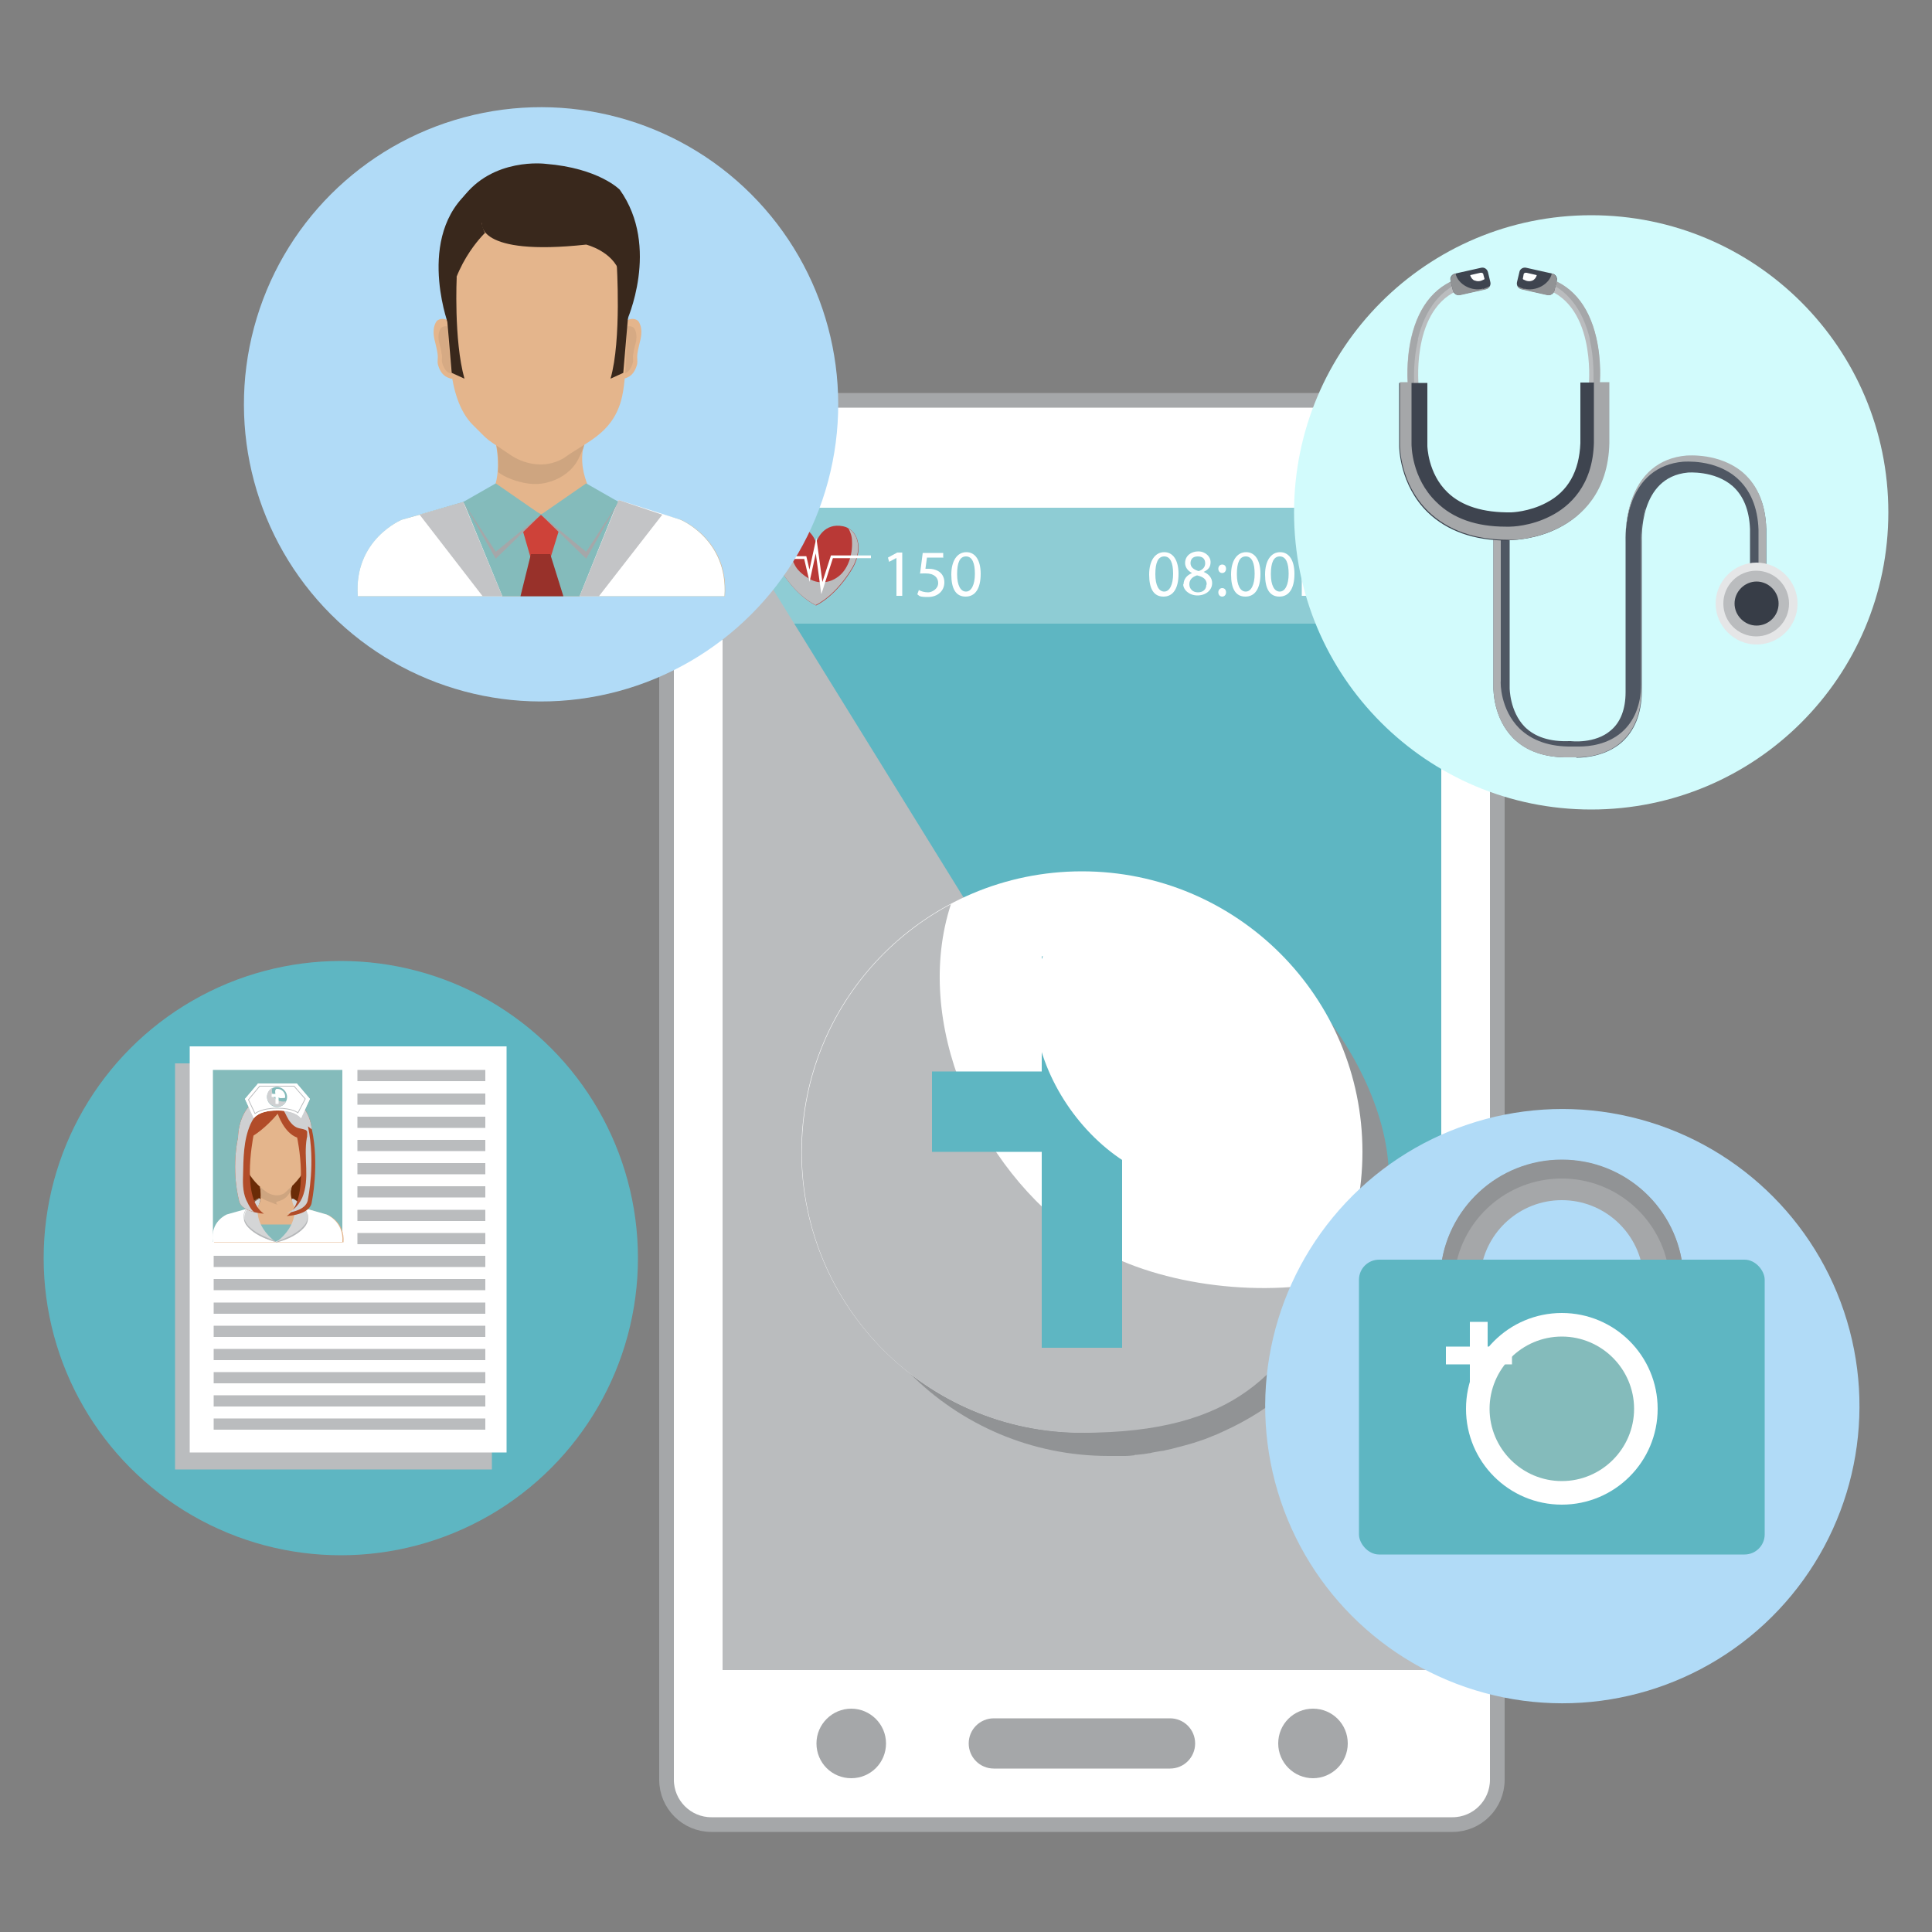 <?xml version="1.0" encoding="UTF-8"?>
<svg xmlns="http://www.w3.org/2000/svg" version="1.1" viewBox="0 0 500 500">
  <rect x="0" y="0" width="500" height="500" fill="#808080" stroke="none"/>
  <!-- Generator: Adobe Illustrator 29.1.0, SVG Export Plug-In . SVG Version: 2.1.0 Build 142)  -->
  <defs>
    <style>
      .st0 {
        fill: #b93936;
      }

      .st1 {
        fill: #cfd0d2;
      }

      .st1, .st2, .st3, .st4, .st5 {
        mix-blend-mode: multiply;
      }

      .st6, .st2 {
        fill: #a5a7a9;
      }

      .st7 {
        fill: #e5e6e7;
      }

      .st8, .st9, .st10, .st11 {
        fill: #fff;
      }

      .st3 {
        fill: #919395;
      }

      .st9 {
        stroke: #a5a7a9;
        stroke-width: 3.8px;
      }

      .st9, .st12, .st13, .st14 {
        stroke-miterlimit: 10;
      }

      .st15 {
        fill: #4f5763;
      }

      .st16 {
        fill: #c3c4c6;
      }

      .st17 {
        fill: #373d47;
      }

      .st18 {
        fill: #5eb6c2;
      }

      .st19 {
        isolation: isolate;
      }

      .st20 {
        fill: #d6aa84;
      }

      .st10 {
        opacity: .3;
      }

      .st21 {
        fill: #e4b58c;
      }

      .st22 {
        fill: #ce4239;
      }

      .st23, .st5 {
        fill: #babcbe;
      }

      .st12 {
        stroke-width: .2px;
      }

      .st12, .st13, .st14 {
        fill: none;
      }

      .st12, .st14 {
        stroke: #babcbe;
      }

      .st24 {
        fill: #6a2b07;
      }

      .st25 {
        fill: #d4d5d6;
      }

      .st26 {
        fill: #3e444f;
      }

      .st27 {
        fill: #adafb1;
      }

      .st28 {
        fill: #b6b8ba;
      }

      .st29 {
        fill: #cea580;
      }

      .st13 {
        stroke: #fff;
        stroke-width: .7px;
      }

      .st14 {
        stroke-width: 2.1px;
      }

      .st11 {
        mix-blend-mode: soft-light;
      }

      .st30 {
        fill: #98312a;
      }

      .st31 {
        fill: #b1dbf7;
      }

      .st32 {
        fill: #d2fbfc;
      }

      .st33 {
        fill: #84bbbb;
      }

      .st34 {
        fill: #b14c29;
      }

      .st35 {
        fill: #39281c;
      }
    </style>
  </defs>
  <g class="st19">
    <g id="OBJECTS">
      <g>
        <g>
          <g>
            <g>
              <path class="st9" d="M387.5,460.6c0,6.4-5.2,11.6-11.6,11.6h-191.8c-6.4,0-11.6-5.2-11.6-11.6V115.2c0-6.4,5.2-11.6,11.6-11.6h191.8c6.4,0,11.6,5.2,11.6,11.6v345.4Z"/>
              <rect class="st18" x="187" y="131.4" width="186" height="300.8"/>
              <rect class="st10" x="187" y="131.4" width="186" height="30"/>
              <polygon class="st5" points="187 131.4 187 432.2 373 432.2 187 131.4"/>
              <path class="st8" d="M307.1,115.8c0,2.2-1.8,4-4,4h-46.3c-2.2,0-4-1.8-4-4h0c0-2.2,1.8-4,4-4h46.3c2.2,0,4,1.8,4,4h0Z"/>
              <path class="st6" d="M309.3,451.2c0,3.6-2.9,6.5-6.5,6.5h-45.6c-3.6,0-6.5-2.9-6.5-6.5h0c0-3.6,2.9-6.5,6.5-6.5h45.6c3.6,0,6.5,2.9,6.5,6.5h0Z"/>
              <g>
                <path class="st6" d="M229.3,451.2c0,5-4,9-9,9s-9-4-9-9,4.1-9,9-9,9,4,9,9Z"/>
                <path class="st6" d="M348.8,451.2c0,5-4.1,9-9,9s-9-4-9-9,4-9,9-9,9,4,9,9Z"/>
              </g>
              <g>
                <path class="st8" d="M305,148.5c0,3.8-1.4,5.9-3.9,5.9s-3.7-2-3.7-5.7c0-3.7,1.6-5.8,3.9-5.8s3.7,2.1,3.7,5.6ZM299,148.6c0,2.9.9,4.5,2.3,4.5s2.3-1.8,2.3-4.6-.7-4.5-2.3-4.5-2.3,1.6-2.3,4.6Z"/>
                <path class="st8" d="M306.3,151.3c0-1.4.8-2.4,2.2-3h0c-1.2-.6-1.8-1.6-1.8-2.6,0-1.8,1.5-3,3.4-3s3.2,1.4,3.2,2.7-.5,2-1.8,2.6h0c1.4.6,2.2,1.6,2.2,2.9,0,1.9-1.7,3.2-3.8,3.2s-3.7-1.4-3.7-3ZM312.3,151.3c0-1.4-.9-2-2.5-2.4-1.3.4-2,1.2-2,2.3,0,1.1.8,2.1,2.2,2.1s2.2-.8,2.2-2ZM308.1,145.7c0,1.1.8,1.7,2.1,2.1,1-.3,1.7-1,1.7-2s-.5-1.8-1.9-1.8-1.9.8-1.9,1.8Z"/>
                <path class="st8" d="M315.3,147.2c0-.6.4-1.1,1-1.1s1,.4,1,1.1c0,.6-.4,1.1-1,1.1s-1-.5-1-1.1ZM315.3,153.3c0-.6.4-1.1,1-1.1s1,.4,1,1.1c0,.6-.4,1.1-1,1.1s-1-.5-1-1.1Z"/>
                <path class="st8" d="M326.2,148.5c0,3.8-1.4,5.9-3.9,5.9s-3.7-2-3.7-5.7c0-3.7,1.6-5.8,3.9-5.8s3.7,2.1,3.7,5.6ZM320.1,148.6c0,2.9.9,4.5,2.3,4.5s2.3-1.8,2.3-4.6-.7-4.5-2.3-4.5-2.3,1.6-2.3,4.6Z"/>
                <path class="st8" d="M335,148.5c0,3.8-1.4,5.9-3.9,5.9s-3.7-2-3.7-5.7c0-3.7,1.6-5.8,3.9-5.8s3.7,2.1,3.7,5.6ZM328.9,148.6c0,2.9.9,4.5,2.3,4.5s2.3-1.8,2.3-4.6-.7-4.5-2.3-4.5-2.3,1.6-2.3,4.6Z"/>
                <path class="st8" d="M336.9,142.7c.7-.1,1.7-.2,2.9-.2s2.6.3,3.2,1c.6.5,1,1.4,1,2.4s-.3,1.9-.9,2.5c-.8.8-2.1,1.3-3.5,1.3s-.9,0-1.2-.1v4.6h-1.5v-11.4ZM338.4,148.3c.3,0,.7.1,1.2.1,1.8,0,2.9-.9,2.9-2.5s-1.1-2.3-2.7-2.3-1.1,0-1.4.1v4.5Z"/>
                <path class="st8" d="M345.7,148.1c0-.9,0-1.6,0-2.2h1.3v1.3h.1c.5-.8,1.2-1.5,2.6-1.5s2,.7,2.3,1.7h0c.3-.5.6-.8.9-1.1.5-.4,1-.6,1.8-.6s2.7.7,2.7,3.6v4.9h-1.5v-4.7c0-1.6-.6-2.6-1.8-2.6s-1.5.6-1.8,1.4c0,.2-.1.5-.1.8v5.1h-1.5v-5c0-1.3-.6-2.3-1.7-2.3s-1.6.8-1.9,1.5c0,.2-.1.5-.1.7v5h-1.5v-6.1Z"/>
              </g>
              <g>
                <path class="st8" d="M232,144.4h0l-1.9,1-.3-1.1,2.4-1.3h1.3v11.2h-1.5v-9.7Z"/>
                <path class="st8" d="M244.2,144.3h-4.3l-.4,2.9c.3,0,.5,0,.9,0,.9,0,1.7.2,2.4.6.9.5,1.6,1.5,1.6,2.9,0,2.2-1.7,3.8-4.2,3.8s-2.2-.3-2.8-.7l.4-1.1c.5.3,1.4.6,2.4.6s2.6-.9,2.6-2.4c0-1.4-1-2.5-3.2-2.5s-1.1,0-1.5.1l.7-5.4h5.3v1.3Z"/>
                <path class="st8" d="M253.8,148.5c0,3.8-1.4,5.9-3.9,5.9s-3.7-2-3.7-5.7c0-3.7,1.6-5.8,3.9-5.8s3.7,2.1,3.7,5.6ZM247.7,148.6c0,2.9.9,4.5,2.3,4.5s2.3-1.8,2.3-4.6-.7-4.5-2.3-4.5-2.3,1.6-2.3,4.6Z"/>
              </g>
              <g>
                <g>
                  <path class="st0" d="M218.2,136.2c-4.9-1-6.7,3.3-7,4.2-.3-.9-2.1-5.1-7-4.2-3.3.7-4.5,4.3-3.8,7.3.2,1,.6,2.2,1.1,3.1,0,0,3.7,7.1,9.7,10.1,6-3.1,9.7-10.1,9.7-10.1.5-.9.9-2.1,1.1-3.1.7-3-.5-6.6-3.8-7.3Z"/>
                  <path class="st5" d="M219.5,136.6c.6,1.1,1,2.2,1,3.4.2,3.5-1,7.7-4.1,9.6-2.2,1.4-4.9,1.5-7.1.1-1.2-.7-2.7-1.9-3.4-3.1-.8-1.4-1.8-3.8-1.7-5.5,0-1.4.9-3.5,2-4.4.3-.2.6-.4.9-.6-.8-.3-1.8-.3-3,0-3.3.7-4.5,4.3-3.8,7.3.2,1,.6,2.2,1.1,3.1,0,0,3.7,7.1,9.7,10.1,6-3.1,9.7-10.1,9.7-10.1.5-.9.9-2.1,1.1-3.1.6-2.6-.2-5.6-2.6-6.8Z"/>
                </g>
                <polyline class="st13" points="197.1 144.3 208.4 144.3 209.5 149 211.2 141.2 212.7 152.2 215.3 144.1 225.4 144.1"/>
              </g>
            </g>
            <path class="st3" d="M293.5,376.5c.2,0,.4,0,.7,0,1.1-.1,2.1-.2,3.1-.4.3,0,.6-.1,1-.2.8-.1,1.5-.3,2.3-.4.4,0,.7-.1,1.1-.2,1-.2,1.9-.4,2.9-.7.4-.1.8-.2,1.2-.3.6-.2,1.2-.3,1.8-.5.5-.1.9-.3,1.4-.4.5-.2,1-.3,1.5-.5.9-.3,1.8-.6,2.7-1,.3-.1.7-.3,1-.4.6-.2,1.2-.5,1.8-.8.2,0,.4-.2.7-.3,25.2-11.4,42.7-36.7,42.7-66.1s-32.5-72.6-72.6-72.6-45.9,12-59.1,30.4c0,.1-.2.3-.3.4-1.2,1.7-2.4,3.5-3.5,5.4-.2.3-.4.6-.5.9-.3.5-.6,1-.9,1.6-.2.4-.4.8-.7,1.3-.4.7-.7,1.5-1.1,2.2-.2.5-.5,1-.7,1.5-.2.4-.4.9-.6,1.3-.2.6-.5,1.2-.7,1.8-.1.4-.3.7-.4,1.1-.3.9-.6,1.8-.9,2.7-.1.4-.2.7-.3,1.1-.2.7-.4,1.4-.6,2.1,0,.3-.2.6-.2.9-.2,1-.5,2-.7,3,0,.3-.1.6-.2.8-.2.8-.3,1.6-.4,2.4,0,.3,0,.6-.1.9-.2,1.1-.3,2.1-.4,3.2,0,.2,0,.4,0,.5,0,.9-.2,1.9-.2,2.8,0,.3,0,.6,0,.9,0,1.1,0,2.2,0,3.3,0,40.1,32.5,72.6,72.6,72.6s2.2,0,3.3,0c.3,0,.6,0,.9,0,.9,0,1.8-.1,2.7-.2Z"/>
            <g>
              <path class="st8" d="M352.6,298.1c0,40.1-32.5,72.6-72.6,72.6s-72.6-32.5-72.6-72.6,32.5-72.6,72.6-72.6,72.6,32.5,72.6,72.6Z"/>
              <path class="st5" d="M280.1,320.8c-27.5-18.7-43.9-56.5-34-86.8-23,12.2-38.6,36.3-38.6,64.2,0,40.1,32.5,72.6,72.6,72.6s52.3-15.9,64.4-39.1c-21.6,4.3-48.4,0-64.3-10.8Z"/>
              <polygon class="st18" points="318.8 277.3 290.4 277.3 290.4 247.5 269.6 247.5 269.6 277.3 241.2 277.3 241.2 298.1 269.6 298.1 269.6 348.8 290.4 348.8 290.4 298.1 318.8 298.1 318.8 277.3"/>
              <path class="st11" d="M274.8,239.3c-19.1,22.7,2.8,62.6,31,67.1,13.6,2.2,24.1.8,32.7-3.3.5-3.1.9-6.2.9-9.5,0-30.5-24.7-55.2-55.2-55.2s-6.3.3-9.3.8Z"/>
            </g>
          </g>
          <g>
            <path class="st32" d="M488.7,132.6c0,42.5-34.4,76.9-76.9,76.9s-76.9-34.4-76.9-76.9,34.4-76.9,76.9-76.9,76.9,34.4,76.9,76.9Z"/>
            <g>
              <path class="st15" d="M407.9,196c-.9,0-1.6,0-1.9,0-6.1.1-11-1.6-14.4-5-5.1-5.2-5.1-12.4-5.1-13v-39h4.2v39.1c0,0,0,6,3.9,10,2.6,2.6,6.5,3.9,11.5,3.7h.2s.2,0,.2,0c0,0,6.3.8,10.4-2.8,2.5-2.1,3.8-5.5,3.8-9.9v-38.8c0-.7-.2-5.3,1.4-10.2,2.3-7.2,7.3-11.3,14.3-12,.3,0,8.7-.8,14.8,4.5,3.7,3.3,5.7,8,5.9,14.2h0v18.1h-4.2v-18c-.2-4.9-1.7-8.6-4.5-11.1-4.7-4.1-11.6-3.5-11.6-3.5-12.7,1.2-11.9,17.1-11.9,17.7h0c0,.1,0,39.1,0,39.1-.1,5.7-1.9,10.1-5.3,13.1-3.9,3.3-8.9,3.9-11.6,3.9Z"/>
              <g class="st4">
                <path class="st27" d="M425.9,131.7c-1.4,4.1-1.2,8.1-1.2,8.4h0v37c0,5.4-1.8,9.6-5,12.4-3.7,3.2-8.4,3.7-11,3.7s-1.5,0-1.8,0c-5.8.1-10.4-1.5-13.7-4.7-4.9-4.9-4.9-11.7-4.8-12.3v-36.9h2.3v-.3h-4.2v39c0,.6,0,7.9,5.1,13,3.4,3.5,8.3,5.1,14.4,5,.3,0,1,0,1.9,0,2.8,0,7.7-.5,11.6-3.9,3.4-3,5.2-7.4,5.3-13.1v-39s0-.1,0-.1c0-.3-.2-4.2,1-8.2Z"/>
                <path class="st27" d="M457.1,136.6c-.2-6.1-2.2-10.9-5.9-14.2-6.1-5.3-14.5-4.5-14.8-4.5-7,.6-12,4.8-14.3,12-1.6,4.9-1.4,9.5-1.4,10.2v38.2c0-.4,0-.8,0-1.2v-36.7c0-.6-.2-5,1.3-9.6,2.2-6.8,6.9-10.7,13.5-11.3.3,0,8.3-.8,14,4.2,3.5,3.1,5.4,7.6,5.6,13.4h0v17.1h-2.3v.6h4.2v-18h0Z"/>
              </g>
              <path class="st14" d="M365.8,100.2"/>
              <g>
                <path class="st23" d="M364.3,99.6c0-.2-.5-6,.9-12.2,2-8.6,6.7-14,13.7-15.7l.7,2.7c-14.4,3.5-12.5,24.7-12.5,24.9l-2.8.3Z"/>
                <path class="st2" d="M366.9,87.9c1.9-8,6.1-13.3,12.3-15.3l-.2-1c-7,1.7-11.7,7.1-13.7,15.7-1.5,6.3-.9,12-.9,12.2h1.6c-.1-1.9-.2-6.6,1-11.7Z"/>
                <g>
                  <path class="st26" d="M385.7,73c.2.8-.3,1.7-1.2,1.8l-6.7,1.5c-.8.2-1.6-.3-1.8-1.2l-.6-2.5c-.2-.8.3-1.6,1.2-1.8l6.7-1.5c.8-.2,1.6.3,1.8,1.2l.6,2.5Z"/>
                  <path class="st11" d="M381.7,72.6c.7.3,1.5.2,2.2-.2.1,0,.2-.1.3-.2l-.3-1.1c0-.4-.4-.6-.8-.5l-2.6.6c.1.6.6,1.2,1.1,1.4Z"/>
                  <path class="st3" d="M383.8,74.7c-2.9.8-6.5-1.1-7.1-3.9h-.1c-.8.2-1.3,1-1.2,1.9l.6,2.5c.2.8,1,1.3,1.8,1.2l6.7-1.5c.5-.1.9-.5,1.1-.9-.6.4-1.2.6-1.8.8Z"/>
                </g>
              </g>
              <g>
                <path class="st23" d="M414,99.6c0-.2.5-6-.9-12.2-2-8.6-6.7-14-13.7-15.7l-.7,2.7c14.4,3.5,12.5,24.7,12.5,24.9l2.8.3Z"/>
                <path class="st2" d="M411.5,87.9c-1.9-8-6.1-13.3-12.3-15.3l.2-1c7,1.7,11.7,7.1,13.7,15.7,1.5,6.3.9,12,.9,12.2h-1.6c0-1.9.2-6.6-1-11.7Z"/>
                <g>
                  <path class="st26" d="M392.6,73c-.2.8.3,1.7,1.2,1.8l6.7,1.5c.8.2,1.6-.3,1.8-1.2l.6-2.5c.2-.8-.3-1.6-1.2-1.8l-6.7-1.5c-.8-.2-1.7.3-1.8,1.2l-.6,2.5Z"/>
                  <path class="st11" d="M396.6,72.6c-.7.3-1.5.2-2.2-.2-.1,0-.2-.1-.3-.2l.2-1.1c0-.4.4-.6.8-.5l2.6.6c-.1.6-.6,1.2-1.1,1.4Z"/>
                  <path class="st3" d="M394.5,74.7c2.9.8,6.5-1.1,7.1-3.9h.1c.8.2,1.3,1,1.2,1.9l-.6,2.5c-.2.8-1,1.3-1.8,1.2l-6.7-1.5c-.5-.1-.9-.5-1.1-.9.6.4,1.2.6,1.8.8Z"/>
                </g>
              </g>
              <path class="st26" d="M390.2,139.9c-8.8,0-15.7-2.5-20.7-7.3-7.3-7.1-7.4-16.8-7.4-17.2v-16.3h7.3v16.3s.1,7.1,5.2,12c3.7,3.6,9.3,5.3,16.5,5.2h0s4.6-.1,9.1-2.5c5.6-2.9,8.5-8.1,8.8-15.4v-15.7h7.3v15.8c-.4,12.7-7.2,18.9-12.9,21.8-5.8,3-11.5,3.1-12.1,3.2-.4,0-.8,0-1.1,0Z"/>
              <path class="st2" d="M412.5,99.1v15.5c-.3,11.1-6.3,16.5-11.3,19-5.1,2.6-10,2.7-10.5,2.7-.3,0-.7,0-1,0-7.6,0-13.7-2.1-18-6.4-6.4-6.2-6.4-14.6-6.4-15v-16h-3v16.3c0,.4,0,10,7.4,17.2,5,4.8,11.9,7.3,20.7,7.3s.7,0,1.1,0c.6,0,6.3-.2,12.1-3.2,5.7-2.9,12.6-9.1,12.9-21.8v-15.8h-3.9Z"/>
              <path class="st7" d="M465.2,156.2c0,5.9-4.8,10.6-10.6,10.6s-10.6-4.8-10.6-10.6,4.8-10.6,10.6-10.6,10.6,4.8,10.6,10.6Z"/>
              <path class="st23" d="M463,156.2c0,4.7-3.8,8.5-8.5,8.5s-8.5-3.8-8.5-8.5,3.8-8.5,8.5-8.5,8.5,3.8,8.5,8.5Z"/>
              <path class="st17" d="M460.3,156.2c0,3.2-2.6,5.7-5.7,5.7s-5.7-2.6-5.7-5.7,2.6-5.7,5.7-5.7,5.7,2.6,5.7,5.7Z"/>
            </g>
          </g>
          <g>
            <circle class="st18" cx="88.2" cy="325.6" r="76.9"/>
            <g>
              <rect class="st5" x="45.3" y="275.2" width="82" height="105.1"/>
              <g>
                <rect class="st8" x="49.1" y="270.8" width="82" height="105.1"/>
                <g>
                  <rect class="st33" x="55.1" y="276.9" width="33.5" height="44.5"/>
                  <g>
                    <g>
                      <path class="st24" d="M63.4,302.2c0,.2,1.4,11.3,1.4,11.3l13.4-.5,1.9-10-16.8-.8Z"/>
                      <g>
                        <path class="st21" d="M78.8,296.6s1.1-1.6,2-.9c0,0,.6.6.2,2,0,.3-.1.5-.2.8,0,.2,0,.4,0,.6,0,.2,0,.4,0,.6-.1.4-.3.9-.7,1.2-.2.1-.3.2-.5.2,0,0-.7,0-.7-.2v-4.3Z"/>
                        <path class="st20" d="M78.8,297.1s.9-1.3,1.6-.7c0,0,.4.5.1,1.6,0,.2-.1.4-.1.6,0,.2,0,.3,0,.5,0,.2,0,.4,0,.5,0,.3-.3.7-.6.9-.1,0-.3.2-.4.2,0,0-.6,0-.6-.1v-3.5Z"/>
                      </g>
                      <g>
                        <path class="st21" d="M63.5,296.7s-1.1-1.6-2-.9c0,0-.6.6-.2,2,0,.3.1.5.2.8,0,.2,0,.4,0,.6,0,.2,0,.4,0,.6.1.4.3.9.7,1.2.2.1.3.2.5.2,0,0,.7,0,.7-.2v-4.3Z"/>
                        <path class="st20" d="M63.5,297.2s-.9-1.3-1.6-.7c0,0-.4.5-.1,1.6,0,.2,0,.4.1.6,0,.2,0,.3,0,.5,0,.2,0,.4,0,.5,0,.3.3.7.6.9.1,0,.3.2.4.2,0,0,.6,0,.6-.1v-3.5Z"/>
                      </g>
                      <path class="st21" d="M67.3,307.3s.9,3.7-1,5.3h10.3s-2.2-2.9-1-5.8l-8.3.4Z"/>
                      <path class="st29" d="M67.5,309.9c.4.3.8.5,1.2.7,8.5,3.3.8.9,3.3.3,1.1-.3,2.1-.9,2.7-1.8.3-.4.5-.9.7-1.4,0-.3.1-.5.2-.8l-8.3.4s.3,1.2.2,2.6Z"/>
                      <path class="st21" d="M79.7,294.6c0-6.2-3.9-11.2-8.6-11.2s-8.6,5-8.6,11.2-.2,5.5,1.3,8.1c1.3,2.3,2.9,4.2,5.2,5.8,0,0,2.3,1.7,4.6.3,2.1-1.9,4.7-4.3,5.7-7.2.7-2.2.4-4.7.4-7Z"/>
                      <path class="st21" d="M84.6,314.4l-8.4-2.4-4.4-.3h0s0,0,0,0h0s0,0,0,0l-4.4.3-8.4,2.4s-4.4,1.8-3.6,7.1h16.9-.3,16.9c.4-5.3-4.1-7.1-4.1-7.1Z"/>
                      <g>
                        <rect class="st33" x="66.3" y="316.9" width="10.3" height="4.5"/>
                        <path class="st8" d="M71.4,321.4c-7.8-3.2-4.9-9.3-4.9-9.3l-7.8,2.2s-4.4,1.8-3.6,7.1h16.9-.3,16.9c.4-5.3-4.1-7.1-4.1-7.1l-8.1-2.3s1.7,6.4-5.1,9.4Z"/>
                        <g>
                          <path class="st25" d="M67.4,310.3s-.2,1.4-.6,1.8c0,0-1.4,4.7,4.6,9.4,0,0-12.2-3.5-6.8-9.4,0,0,2.6-2.4,2.7-1.8Z"/>
                          <path class="st28" d="M71.4,321.4c-2.3-.6-4.6-1.5-6.5-3.1-.9-.8-1.8-1.8-1.8-3.1,0-.3,0-.6,0-.9,0-.3.2-.6.3-.9.3-.6.7-1,1.1-1.5h0s0,0,0,0c.4-.4.9-.7,1.3-1.1.2-.2.5-.3.7-.5.1,0,.2-.1.4-.2,0,0,.1,0,.2,0,0,0,.1,0,.2.1,0,0,0-.1-.2,0,0,0-.1,0-.2,0-.1,0-.2.1-.4.2-.2.2-.5.3-.7.5-.4.4-.9.8-1.3,1.1h0c-.4.4-.7.9-1,1.4-.1.3-.2.5-.3.8,0,.3,0,.6,0,.8,0,.6.3,1.1.6,1.6.3.5.7.9,1.2,1.3.9.8,1.9,1.4,3,1.9,1.1.5,2.2,1,3.3,1.4Z"/>
                        </g>
                        <g>
                          <path class="st25" d="M75.5,310.3s.2,1.4.6,1.8c0,0,1.4,4.7-4.6,9.4,0,0,12.2-3.5,6.8-9.4,0,0-2.6-2.4-2.7-1.8Z"/>
                          <path class="st28" d="M71.5,321.4c1.1-.4,2.2-.9,3.3-1.4,1.1-.5,2.1-1.2,3-1.9.4-.4.8-.8,1.2-1.3.3-.5.5-1,.6-1.6,0-.3,0-.6,0-.8,0-.3-.2-.6-.3-.8-.2-.5-.6-1-1-1.4h0c-.4-.4-.8-.8-1.3-1.1-.2-.2-.4-.4-.7-.5-.1,0-.2-.2-.4-.2,0,0-.1,0-.2,0,0,0-.1,0-.2,0,0,0,0-.1.2-.1,0,0,.1,0,.2,0,.1,0,.3.1.4.2.2.1.5.3.7.5.5.3.9.7,1.3,1.1h0s0,0,0,0c.4.5.8.9,1.1,1.5.1.3.3.6.3.9,0,.3,0,.6,0,.9,0,1.3-.9,2.3-1.8,3.1-1.9,1.6-4.2,2.5-6.5,3.1Z"/>
                        </g>
                      </g>
                      <path class="st34" d="M80.7,292.3h0c-.3-2.8-1.7-8-8.8-9.2h0c-.5-.1-.8-.1-.8-.1-8.1,1-9.4,8.1-9.5,11.3-1.8,9,.2,16.1.2,16.1.3,3.4,6.5,3.7,6.5,3.7-5.8-3.8-3-18.5-2.7-20.2,2.8-1.8,5-4.2,6.3-5.7,0,0,0,0,0,.1,0,0,1.6,4.9,5,6.1h0s3.5,16.3-2.7,20.3c0,0,6.2-.2,6.5-3.7,0,0,2-9.5,0-18.8Z"/>
                      <path class="st1" d="M80.7,292.3c-.3-2.8-1.7-8-8.8-9.2-.5-.1-.8-.1-.8-.1-8.1,1-9.4,8.1-9.5,11.3-1.8,9,.2,16.1.2,16.1.2,2,2.3,2.9,4.1,3.3-.6-.1-1.6-1.9-1.8-2.4-1.2-2.1-1.3-4.6-1.2-7,.1-4.5.1-9.2,1.9-13.3,1-2.3,3.5-5.3,6.1-5.7,0,0,0,0,.1,0,0,0,0,0,0,0,0,0,0,0,.1,0h.1s0,0,0,0c0,0,.1,0,.2,0,0,0,.1,0,.2,0,0,0,0,0,0,0,0,0,0,0,.1,0,0,0,0,0,0,0,0,0,0,0,.1,0,0,0,0,0,0,0,0,0,0,0,.1,0,0,0,0,0,0,0,0,0,0,0,.1.1,0,0,0,0,0,0,0,0,0,0,.1.1,0,0,0,0,0,0,0,0,.1.1.1.2,0,0,0,0,0,0,0,0,.1.1.2.2.4.5.7.9.9,1.3.7,1.1,1.1,2.4,2,3.4.4.5.9.9,1.5,1.2.7.3,1.5.3,2.2.6,0,0,.1,0,.2.1,0,0,0,0,0,0,0,0,0,0,.1.1,0,0,0,0,0,0,0,0,0,0,.1.1,0,0,0,0,0,0,0,0,0,.1.1.2,0,0,0,.1,0,.2,0,0,0,0,0,.1,0,0,0,0,0,0,0,0,0,.1,0,.2,0,0,0,0,0,0,0,0,0,.1,0,.2,0,.3,0,.7-.1.9-.9,5.2.9,10.5-1.2,15.5-.5,1.1-1.3,2.2-2.3,3-.5.4-1.1.7-1.7.9,1.7-.2,5.3-1,5.5-3.6,0,0,2-9.5,0-18.8Z"/>
                    </g>
                    <path class="st8" d="M76.6,280.4h-9.8l-3.4,4,2.3,5s1.2-2,5.9-2h0c0,0,.1,0,.2,0s.1,0,.2,0h0c4.7,0,5.9,2,5.9,2l2.3-5-3.4-4Z"/>
                    <path class="st8" d="M76.6,280.4h-9.8l-3.4,4,2.3,5s1.2-2,5.9-2h0c0,0,.1,0,.2,0s.1,0,.2,0h0c4.7,0,5.9,2,5.9,2l2.3-5-3.4-4Z"/>
                    <path class="st12" d="M76.2,281.1h-9l-2.9,3.5,1.7,3.6s1.6-1.4,5.6-1.4h0s0,0,.1,0c0,0,0,0,.1,0h0c4,0,5.3,1.2,5.3,1.2l1.9-3.6-2.9-3.3Z"/>
                    <g>
                      <path class="st33" d="M74.3,283.9c0,1.5-1.2,2.6-2.6,2.6s-2.6-1.2-2.6-2.6,1.2-2.6,2.6-2.6,2.6,1.2,2.6,2.6Z"/>
                      <path class="st1" d="M71.7,284.7c-1-.7-1.6-2.1-1.2-3.2-.8.4-1.4,1.3-1.4,2.3,0,1.5,1.2,2.6,2.6,2.6s1.9-.6,2.3-1.4c-.8.2-1.8,0-2.3-.4Z"/>
                      <polygon class="st8" points="73.1 283.1 72.1 283.1 72.1 282.1 71.3 282.1 71.3 283.1 70.3 283.1 70.3 283.9 71.3 283.9 71.3 285.7 72.1 285.7 72.1 283.9 73.1 283.9 73.1 283.1"/>
                      <path class="st11" d="M71.5,281.8c-.7.8.1,2.3,1.1,2.4.5,0,.9,0,1.2-.1,0-.1,0-.2,0-.3,0-1.1-.9-2-2-2s-.2,0-.3,0Z"/>
                    </g>
                  </g>
                </g>
                <g>
                  <rect class="st23" x="92.5" y="276.9" width="33.1" height="2.9"/>
                  <rect class="st23" x="92.5" y="283" width="33.1" height="2.9"/>
                  <rect class="st23" x="92.5" y="289" width="33.1" height="2.9"/>
                  <rect class="st23" x="92.5" y="295" width="33.1" height="2.9"/>
                  <rect class="st23" x="92.5" y="301" width="33.1" height="2.9"/>
                  <rect class="st23" x="92.5" y="307" width="33.1" height="2.9"/>
                  <rect class="st23" x="92.5" y="313.1" width="33.1" height="2.9"/>
                  <rect class="st23" x="92.5" y="319.1" width="33.1" height="2.9"/>
                </g>
                <g>
                  <rect class="st23" x="55.3" y="325" width="70.3" height="2.9"/>
                  <rect class="st23" x="55.3" y="331" width="70.3" height="2.9"/>
                  <rect class="st23" x="55.3" y="337.1" width="70.3" height="2.9"/>
                  <rect class="st23" x="55.3" y="343.1" width="70.3" height="2.9"/>
                  <rect class="st23" x="55.3" y="349.1" width="70.3" height="2.9"/>
                  <rect class="st23" x="55.3" y="355.1" width="70.3" height="2.9"/>
                  <rect class="st23" x="55.3" y="361.1" width="70.3" height="2.9"/>
                  <rect class="st23" x="55.3" y="367.1" width="70.3" height="2.9"/>
                </g>
              </g>
            </g>
          </g>
          <g>
            <circle class="st31" cx="140" cy="104.7" r="76.9" transform="translate(-33 129.6) rotate(-45)"/>
            <g>
              <g>
                <path class="st21" d="M159.4,85.5s3.1-4.4,5.7-2.5c0,0,1.6,1.6.5,5.5-.2.7-.3,1.4-.5,2.2-.1.6-.2,1.1-.2,1.7,0,.6.1,1.2,0,1.8-.3,1.2-.9,2.5-2,3.2-.5.3-1,.5-1.5.6-.2,0-2-.2-2-.4v-12Z"/>
                <path class="st20" d="M159.4,86.8s2.5-3.5,4.6-2c0,0,1.3,1.3.4,4.4-.2.6-.3,1.2-.4,1.7,0,.5-.2.9-.2,1.4,0,.5.1,1,0,1.5-.3,1-.7,2-1.6,2.6-.4.2-.8.4-1.2.5-.2,0-1.6-.1-1.6-.4v-9.7Z"/>
              </g>
              <g>
                <path class="st21" d="M118.8,85.5s-3.1-4.4-5.7-2.5c0,0-1.6,1.6-.5,5.5.2.7.3,1.4.5,2.2.1.6.2,1.1.2,1.7,0,.6-.1,1.2,0,1.8.3,1.2.9,2.5,2,3.2.5.3,1,.5,1.5.6.2,0,2-.2,2-.4v-12Z"/>
                <path class="st20" d="M118.8,86.8s-2.5-3.5-4.6-2c0,0-1.3,1.3-.4,4.4.2.6.3,1.2.4,1.7,0,.5.2.9.2,1.4,0,.5-.1,1,0,1.5.3,1,.7,2,1.6,2.6.4.2.8.4,1.2.5.2,0,1.6-.1,1.6-.4v-9.7Z"/>
              </g>
              <path class="st21" d="M128.3,114.8s2.4,10.3-2.7,15h28.8s-6-8-2.8-16.1l-23.3,1.2Z"/>
              <path class="st29" d="M128.8,122.1c1,.8,2.2,1.4,3.5,1.9,3,1.1,6.1,1.7,9.2.9,3-.7,5.9-2.5,7.6-5.1.8-1.2,1.3-2.6,1.9-3.9.2-.8.4-1.5.7-2.3l-23.3,1.2s.8,3.5.5,7.3Z"/>
              <path class="st21" d="M162.6,78.8c2-18.3-9.9-30.9-24.1-30.9s-25,11.9-23,31.7c.9,8.3-.2,23.2,6.8,30.3,5.1,5.1,2.9,3.1,9.9,7.9,0,0,6.7,4.9,13.8.7,5.6-4.1,12.2-6.1,14.7-14.7,1.8-6.2,1.2-18.7,1.9-25Z"/>
              <path class="st21" d="M176.1,134.5l-23.6-6.8-12.2-.9h0s-.2,0-.2,0h-.2s0,0,0,0l-12.2.9-23.6,6.8s-12.4,5.1-11.4,19.8h94.9c1.1-14.7-11.4-19.8-11.4-19.8Z"/>
              <g>
                <path class="st35" d="M125.6,60.2s-9.9,9.2-9.7,23.4c0,0-8.9-24.5,7.6-35.7,0,0,.8,11.4,2.1,12.4Z"/>
                <path class="st35" d="M118.2,71.6s-.8,16.4,2,26.4l-3.3-1.5-1.3-15.2s.2-8.2,2.6-9.7Z"/>
                <path class="st35" d="M159.6,68.1s1.3,19.9-1.6,29.9l3.3-1.5,1.3-15.2s-.6-11.7-3-13.2Z"/>
              </g>
              <path class="st33" d="M153.1,127.7l23,6.8s12.4,5.1,11.4,19.8h-94.9c-1.1-14.7,11.4-19.8,11.4-19.8l23.6-6.8,12.5,5.4,13.1-5.4Z"/>
              <path class="st35" d="M124.7,57.7s-1.6,8.7,27,5.6c0,0,6.9,1.7,8.7,7.3l1.7,12.7s8.9-19.3-1.7-34.2c0,0-5.4-5.6-19.2-6.7,0,0-13.8-1.8-21.6,9l5.1,6.4Z"/>
              <polygon class="st22" points="134.1 133.2 145.9 133.2 142.4 144.6 137.4 144.6 134.1 133.2"/>
              <polygon class="st30" points="145.8 154.3 142.4 143.4 137.4 143.4 134.7 154.3 145.8 154.3"/>
              <path class="st8" d="M160.1,129.4l16,5.1s12.4,5.1,11.4,19.8h-94.9c-1.1-14.7,11.4-19.8,11.4-19.8l16-4.5,10,24.3h20l10-24.8Z"/>
              <g>
                <polygon class="st2" points="128.3 126.9 140 133.2 128.3 144.6 119.9 129.9 128.3 126.9"/>
                <polygon class="st33" points="128.3 125.1 140 133.2 128.3 142.8 119.9 129.9 128.3 125.1"/>
              </g>
              <g>
                <polygon class="st2" points="151.7 126.9 140 133.2 151.7 144.6 160.1 129.9 151.7 126.9"/>
                <polygon class="st33" points="151.7 125.1 140 133.2 151.7 142.8 160.1 129.9 151.7 125.1"/>
              </g>
              <polygon class="st16" points="119.9 129.9 130 154.3 124.9 154.3 108.6 133.2 119.9 129.9"/>
              <polygon class="st16" points="160.1 129.4 150 154.3 155 154.3 171.4 133.2 160.1 129.4"/>
            </g>
          </g>
          <circle class="st31" cx="404.2" cy="363.7" r="76.9" transform="translate(-42.6 673.6) rotate(-76.7)"/>
          <g>
            <path class="st6" d="M383.2,329.1c1.3-10.4,10.2-18.5,21-18.5s19.7,8.1,21,18.5h10.4c-1.3-16.2-14.9-28.9-31.4-28.9s-30.1,12.7-31.4,28.9h10.4Z"/>
            <path class="st3" d="M404.2,305c14.1,0,25.8,10.5,27.7,24h3.7c-1.3-16.2-14.9-28.9-31.4-28.9s-30.1,12.7-31.4,28.9h3.7c1.9-13.6,13.6-24,27.7-24Z"/>
            <rect class="st18" x="351.7" y="326" width="105" height="76.3" rx="5.2" ry="5.2"/>
            <path class="st8" d="M429,364.6c0,13.7-11.1,24.8-24.8,24.8s-24.8-11.1-24.8-24.8,11.1-24.8,24.8-24.8,24.8,11.1,24.8,24.8Z"/>
            <path class="st33" d="M422.9,364.6c0,10.3-8.4,18.7-18.7,18.7s-18.7-8.4-18.7-18.7,8.4-18.7,18.7-18.7,18.7,8.4,18.7,18.7Z"/>
          </g>
        </g>
        <rect class="st8" x="374.2" y="348.5" width="17.1" height="4.6"/>
        <rect class="st8" x="374.2" y="348.5" width="17.1" height="4.6" transform="translate(31.9 733.4) rotate(-90)"/>
      </g>
    </g>
  </g>
</svg>